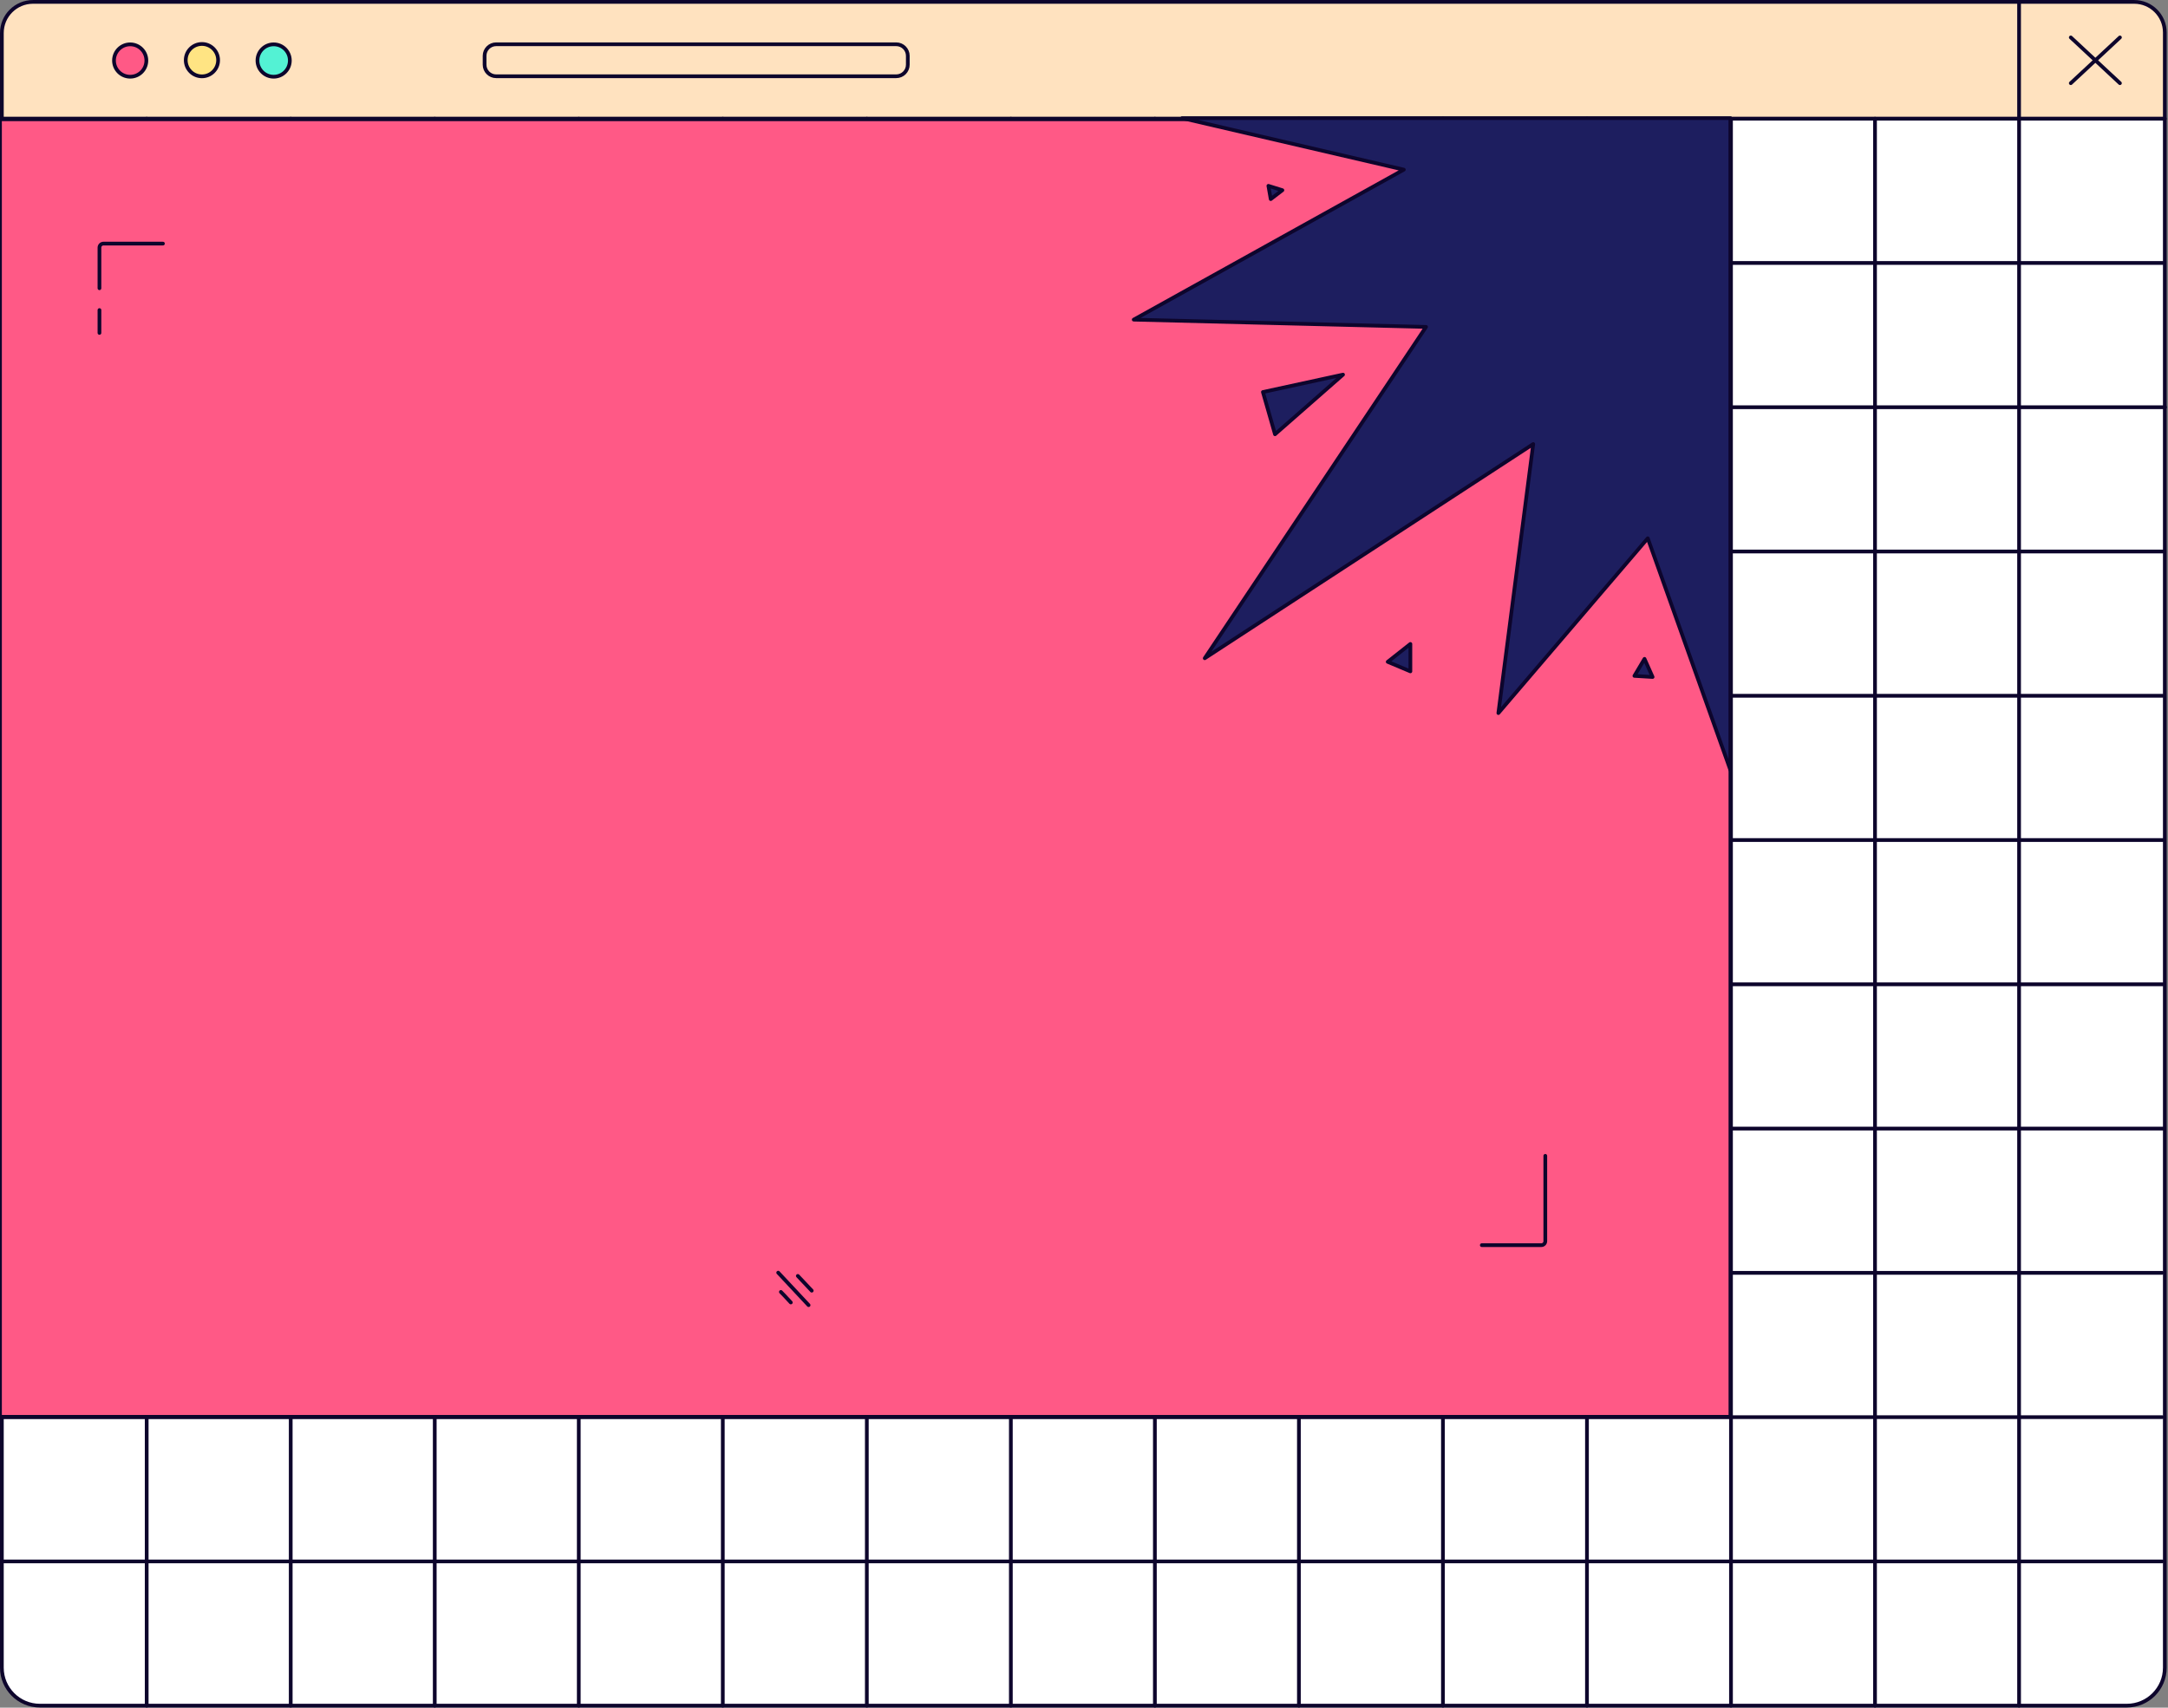 <?xml version="1.0" encoding="UTF-8"?> <svg xmlns="http://www.w3.org/2000/svg" width="872" height="687" viewBox="0 0 872 687" fill="none"><rect x="0" y="0" width="872" height="687" fill="#808080" stroke="none"/> <g clip-path="url(#clip0)"> <path d="M870.72 13.07V47.76H0.75V13.28C0.75 6.365 6.355 0.76 13.27 0.76H858.41C865.209 0.76 870.72 6.271 870.72 13.07Z" fill="#FFE2BF" stroke="#0D052C" stroke-width="1.5" stroke-linecap="round" stroke-linejoin="round"></path> <path d="M52.36 30.86C55.956 30.86 58.87 27.945 58.87 24.35C58.87 20.755 55.956 17.84 52.36 17.84C48.765 17.84 45.85 20.755 45.85 24.35C45.85 27.945 48.765 30.86 52.36 30.86Z" fill="#FF5986" stroke="#0D052C" stroke-width="1.5" stroke-linecap="round" stroke-linejoin="round"></path> <path d="M81.22 30.71C84.815 30.71 87.73 27.795 87.73 24.2C87.73 20.605 84.815 17.69 81.22 17.69C77.625 17.69 74.71 20.605 74.71 24.2C74.71 27.795 77.625 30.71 81.22 30.71Z" fill="#FFE483" stroke="#0D052C" stroke-width="1.5" stroke-linecap="round" stroke-linejoin="round"></path> <path d="M110.07 30.86C113.665 30.86 116.58 27.945 116.58 24.35C116.58 20.755 113.665 17.84 110.07 17.84C106.475 17.84 103.56 20.755 103.56 24.35C103.56 27.945 106.475 30.86 110.07 30.86Z" fill="#53F2D4" stroke="#0D052C" stroke-width="1.5" stroke-linecap="round" stroke-linejoin="round"></path> <path d="M360.48 17.81H199.56C196.992 17.81 194.91 19.892 194.91 22.46V26.03C194.91 28.598 196.992 30.68 199.56 30.68H360.48C363.048 30.68 365.13 28.598 365.13 26.03V22.46C365.13 19.892 363.048 17.81 360.48 17.81Z" stroke="#0D052C" stroke-width="1.5" stroke-linecap="round" stroke-linejoin="round"></path> <path d="M812.1 48.22V0.75" stroke="#0D052C" stroke-width="1.5" stroke-linecap="round" stroke-linejoin="round"></path> <path d="M832.9 15.06L852.67 33.46" stroke="#0D052C" stroke-width="1.5" stroke-linecap="round" stroke-linejoin="round"></path> <path d="M852.67 15.06L832.9 33.46" stroke="#0D052C" stroke-width="1.5" stroke-linecap="round" stroke-linejoin="round"></path> <path d="M870.72 47.76V670.92C870.72 679.355 863.875 686.19 855.44 686.19H16.05C7.609 686.19 0.761 679.361 0.75 670.92V47.76H870.72Z" fill="white" stroke="#0D052C" stroke-width="1.5" stroke-linecap="round" stroke-linejoin="round"></path> <path d="M59 47.75V686.19" stroke="#0D052C" stroke-width="1.5" stroke-linecap="round" stroke-linejoin="round"></path> <path d="M1.07 105.79H870.03" stroke="#0D052C" stroke-width="1.5" stroke-linecap="round" stroke-linejoin="round"></path> <path d="M116.93 47.75V686.19" stroke="#0D052C" stroke-width="1.5" stroke-linecap="round" stroke-linejoin="round"></path> <path d="M174.86 47.75V686.19" stroke="#0D052C" stroke-width="1.5" stroke-linecap="round" stroke-linejoin="round"></path> <path d="M232.79 686.19V47.75" stroke="#0D052C" stroke-width="1.5" stroke-linecap="round" stroke-linejoin="round"></path> <path d="M290.72 47.75V686.19" stroke="#0D052C" stroke-width="1.5" stroke-linecap="round" stroke-linejoin="round"></path> <path d="M1.07 163.83H870.79" stroke="#0D052C" stroke-width="1.5" stroke-linecap="round" stroke-linejoin="round"></path> <path d="M1.07 221.87H870.03" stroke="#0D052C" stroke-width="1.5" stroke-linecap="round" stroke-linejoin="round"></path> <path d="M1.07 279.91H870.03" stroke="#0D052C" stroke-width="1.5" stroke-linecap="round" stroke-linejoin="round"></path> <path d="M1.07 337.95H870.03" stroke="#0D052C" stroke-width="1.5" stroke-linecap="round" stroke-linejoin="round"></path> <path d="M1.07 395.99H870.03" stroke="#0D052C" stroke-width="1.5" stroke-linecap="round" stroke-linejoin="round"></path> <path d="M348.65 47.75V686.19" stroke="#0D052C" stroke-width="1.5" stroke-linecap="round" stroke-linejoin="round"></path> <path d="M406.58 47.75V686.19" stroke="#0D052C" stroke-width="1.5" stroke-linecap="round" stroke-linejoin="round"></path> <path d="M464.51 47.75V686.19" stroke="#0D052C" stroke-width="1.5" stroke-linecap="round" stroke-linejoin="round"></path> <path d="M522.44 47.75V686.19" stroke="#0D052C" stroke-width="1.5" stroke-linecap="round" stroke-linejoin="round"></path> <path d="M580.37 47.75V686.19" stroke="#0D052C" stroke-width="1.5" stroke-linecap="round" stroke-linejoin="round"></path> <path d="M638.3 47.75V686.19" stroke="#0D052C" stroke-width="1.5" stroke-linecap="round" stroke-linejoin="round"></path> <path d="M696.23 47.75V686.19" stroke="#0D052C" stroke-width="1.5" stroke-linecap="round" stroke-linejoin="round"></path> <path d="M754.16 47.75V686.19" stroke="#0D052C" stroke-width="1.5" stroke-linecap="round" stroke-linejoin="round"></path> <path d="M812.1 47.75V686.19" stroke="#0D052C" stroke-width="1.5" stroke-linecap="round" stroke-linejoin="round"></path> <path d="M0.9 454.03H870.41" stroke="#0D052C" stroke-width="1.5" stroke-linecap="round" stroke-linejoin="round"></path> <path d="M0.85 512.07H869.65" stroke="#0D052C" stroke-width="1.5" stroke-linecap="round" stroke-linejoin="round"></path> <path d="M0.83 570.12H869.65" stroke="#0D052C" stroke-width="1.5" stroke-linecap="round" stroke-linejoin="round"></path> <path d="M0.89 628.16H869.65" stroke="#0D052C" stroke-width="1.5" stroke-linecap="round" stroke-linejoin="round"></path> <path d="M75 182.88C82.68 191.02 98.15 207.61 98.15 207.61" stroke="#0D052C" stroke-width="1.5" stroke-linecap="round" stroke-linejoin="round"></path> <path d="M89.91 185.36C92.71 188.3 97.28 193.16 100.49 196.57" stroke="#0D052C" stroke-width="1.5" stroke-linecap="round" stroke-linejoin="round"></path> <path d="M77 197.55C78 198.55 80.07 200.69 84.65 205.55" stroke="#0D052C" stroke-width="1.5" stroke-linecap="round" stroke-linejoin="round"></path> <path d="M696 48H0V570H696V48Z" fill="#FF5986" stroke="#0D052C" stroke-width="1.5" stroke-linecap="round" stroke-linejoin="round"></path> <path d="M313 512C317.06 516.3 325.23 525.07 325.23 525.07" stroke="#0D052C" stroke-width="1.5" stroke-linecap="round" stroke-linejoin="round"></path> <path d="M320.9 513.31C322.38 514.87 324.8 517.43 326.49 519.24" stroke="#0D052C" stroke-width="1.5" stroke-linecap="round" stroke-linejoin="round"></path> <path d="M314.08 519.75C314.61 520.28 315.71 521.41 318.08 523.99" stroke="#0D052C" stroke-width="1.5" stroke-linecap="round" stroke-linejoin="round"></path> <path d="M40 115.96V99.63C39.997 99.192 40.172 98.771 40.485 98.464C40.798 98.157 41.222 97.99 41.66 98.001H65.54" stroke="#0D052C" stroke-width="1.5" stroke-linecap="round" stroke-linejoin="round"></path> <path d="M40 133.93V124.74" stroke="#0D052C" stroke-width="1.5" stroke-linecap="round" stroke-linejoin="round"></path> <path d="M621.54 465V499.33C621.54 500.214 620.824 500.93 619.94 500.93H596" stroke="#0D052C" stroke-width="1.5" stroke-linecap="round" stroke-linejoin="round"></path> <path d="M475.459 47.528H695.977V309.762L662.754 216.553L602.667 286.867L616.681 178.642L484.566 264.81L573.576 131.518L456 128.589L564.631 68.252L475.459 47.528Z" fill="#1D1E5F" stroke="#0D052C" stroke-width="1.5" stroke-linecap="round" stroke-linejoin="round"></path> <path d="M507.962 157.718L540.184 150.715L512.826 174.705L507.962 157.718Z" fill="#1D1E5F" stroke="#0D052C" stroke-width="1.5" stroke-linecap="round" stroke-linejoin="round"></path> <path d="M558.16 266.256L567.273 259.064V270.093L558.16 266.256Z" fill="#1D1E5F" stroke="#0D052C" stroke-width="1.5" stroke-linecap="round" stroke-linejoin="round"></path> <path d="M511.104 80.1L510.172 74.768L515.792 76.52L511.104 80.1Z" fill="#1D1E5F" stroke="#0D052C" stroke-width="1.5" stroke-linecap="round" stroke-linejoin="round"></path> <path d="M664.694 272.352L657.384 271.908L661.446 265.067L664.694 272.352Z" fill="#1D1E5F" stroke="#0D052C" stroke-width="1.5" stroke-linecap="round" stroke-linejoin="round"></path> </g> <defs> <clipPath id="clip0"> <rect width="872" height="687" fill="white"></rect> </clipPath> </defs> </svg> 